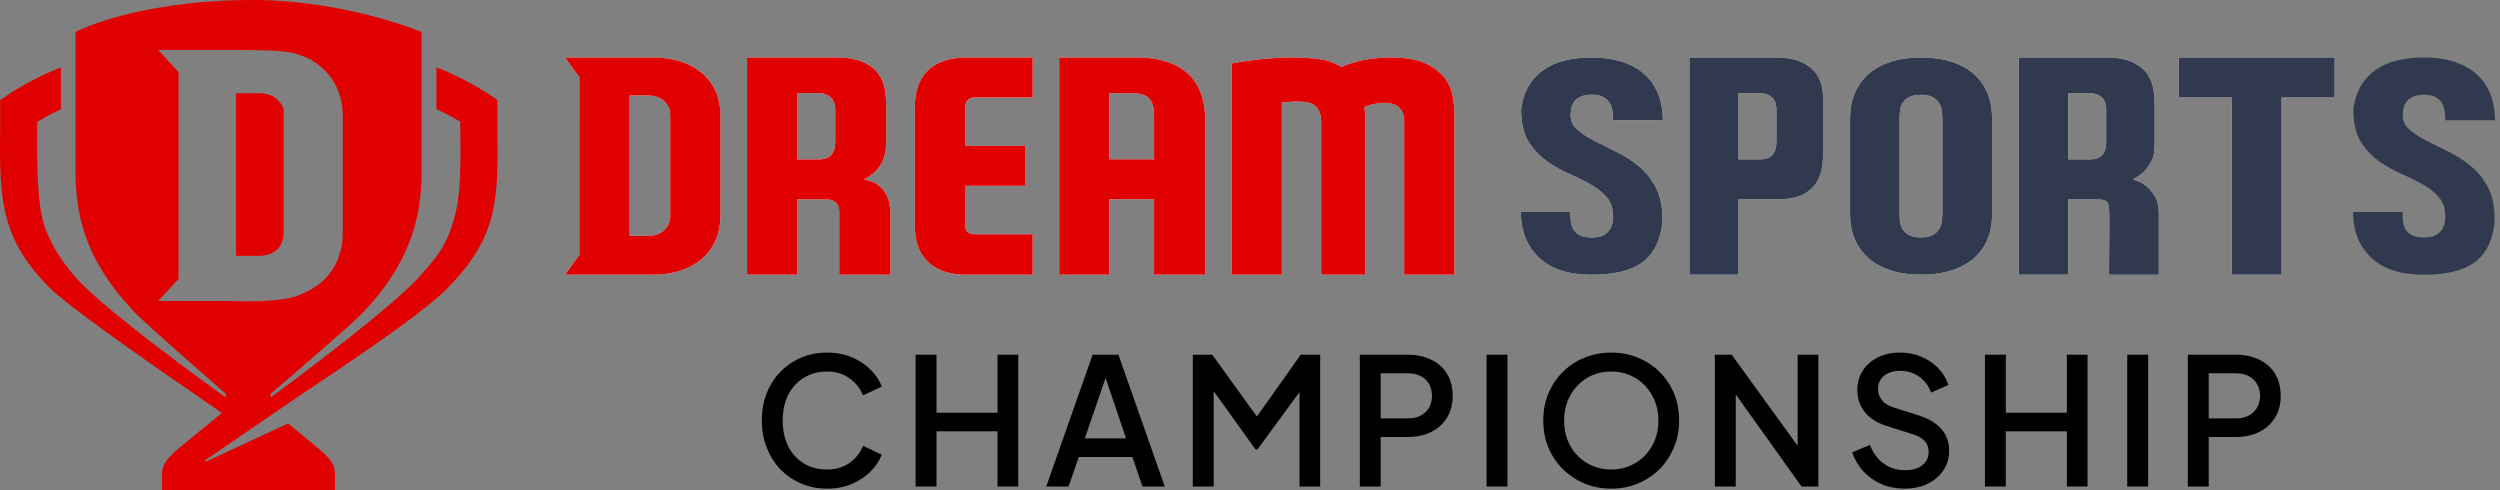 <svg width="357" height="70" viewBox="0 0 357 70" fill="none" xmlns="http://www.w3.org/2000/svg">
<rect x="0" y="0" width="357" height="70" fill="#808080" stroke="none"/>
<path d="M35.567 0.002C49.065 -0.111 60.217 4.568 60.217 4.568V24.849C60.104 29.611 59.46 36.828 51.499 44.951C49.603 46.884 38.639 56.243 38.639 56.243V56.769C38.639 56.769 43.908 52.913 49.329 48.646L49.994 48.12C54.202 44.788 58.377 41.291 60.134 39.233C61.384 37.766 62.807 36.404 63.922 33.862C65.898 29.418 65.796 24.825 65.725 17.841C65.723 17.643 65.723 17.486 65.721 17.366C64.88 16.871 63.673 16.202 62.318 15.581V9.62C66.252 11.095 69.599 13.325 69.784 13.449L71.019 14.28V14.631C71.019 14.675 71.019 14.721 71.019 14.771V15.677C71.019 15.745 71.019 15.813 71.019 15.882V17.387C71.019 17.434 71.019 17.48 71.019 17.52L71.02 17.722V17.786C71.126 28.087 71.397 33.514 63.903 41.141C61.226 43.864 55.295 48.176 42.83 56.457L29.305 65.717V65.969L41.136 60.468C43.186 62.18 44.46 63.198 45.424 64.008C47.276 65.552 47.746 66.297 47.828 67.479V70H23.144V67.479C23.169 66.466 23.705 65.548 25.547 64.006C26.085 63.551 31.593 59.033 31.681 58.973C31.681 58.973 31.491 58.842 31.138 58.595L30.907 58.434C30.282 57.999 29.302 57.314 28.059 56.45C19.122 50.345 9.513 43.495 7.139 41.14C0.833 34.886 0.032 29.648 0 21.624V20.703C0.002 19.771 0.012 18.801 0.022 17.787L0.023 17.521C0.023 17.481 0.023 17.436 0.023 17.388V15.678C0.023 15.61 0.023 15.543 0.023 15.477L0.022 14.285L1.255 13.455C1.439 13.331 4.781 11.111 8.7 9.631V15.599C7.357 16.217 6.156 16.881 5.321 17.374C5.318 17.494 5.316 17.651 5.314 17.849C5.247 24.564 5.346 30.403 6.769 33.368C7.534 35.316 8.833 37.292 10.606 39.397C12.164 41.248 15.69 44.219 19.455 47.185L20.121 47.71C20.456 47.972 20.79 48.235 21.125 48.492L21.795 49.012C27.144 53.13 32.255 56.772 32.255 56.772V56.246C32.255 56.246 29.261 53.639 26.139 50.878L25.004 49.874C22.553 47.7 20.24 45.618 19.467 44.828C11.501 36.704 10.889 29.608 10.778 24.845V4.568C10.778 4.568 19.081 0.137 35.567 0.002ZM33.55 7.136H22.581L25.494 10.292V39.825L22.581 42.977H22.698C22.724 42.977 22.755 42.977 22.788 42.979H24.225C24.308 42.979 24.391 42.979 24.478 42.979H25.905C26.007 42.981 26.111 42.981 26.215 42.981H27.497C27.605 42.981 27.713 42.981 27.821 42.981L29.106 42.983C29.21 42.983 29.315 42.983 29.417 42.983H30.859C30.947 42.983 31.032 42.983 31.116 42.983L32.48 42.986C32.523 42.986 32.562 42.986 32.599 42.986H32.952C34.346 43.002 39.963 43.249 42.618 42.181C44.031 41.608 45.233 40.949 46.176 40.052C47.115 39.157 47.815 38.12 48.269 36.96C48.727 35.792 48.952 34.559 48.952 33.272V16.573C48.952 15.28 48.725 14.058 48.269 12.909C47.814 11.759 47.115 10.742 46.176 9.86C45.234 8.976 44.322 8.382 42.891 7.879C42.745 7.827 42.603 7.778 42.457 7.732L42.28 7.678C41.028 7.309 39.379 7.136 33.55 7.136ZM36.945 13.311C38.075 13.311 38.971 13.627 39.629 14.256C40.289 14.887 40.515 15.311 40.515 16.226V32.918C40.515 33.831 40.289 34.952 39.629 35.579C38.971 36.212 38.075 36.527 36.945 36.527H33.69V13.311H36.945Z" fill="#E00000"/>
<path d="M100.491 10.659C99.68 9.9 98.66 9.301 97.431 8.867C96.201 8.432 94.747 8.214 93.072 8.214H80.683L82.734 11.022L82.732 36.417L80.683 39.224H93.072C94.747 39.224 96.201 39.001 97.431 38.555C98.66 38.105 99.68 37.495 100.492 36.721C101.303 35.948 101.904 35.057 102.296 34.054C102.686 33.047 102.883 31.987 102.883 30.874L102.885 16.448C102.885 15.334 102.687 14.283 102.296 13.29C101.904 12.297 101.303 11.42 100.491 10.659ZM95.706 30.871C95.706 31.66 95.425 32.324 94.854 32.867C94.289 33.412 93.518 33.683 92.544 33.683H89.909V13.633H92.544C93.516 13.633 94.287 13.906 94.854 14.45C95.424 14.993 95.708 15.658 95.708 16.445L95.706 30.871Z" fill="white"/>
<path d="M100.491 10.66C99.68 9.9 98.66 9.302 97.431 8.867C96.201 8.432 94.747 8.215 93.072 8.215H80.683L82.734 11.022L82.732 36.417L80.683 39.225H93.072C94.747 39.225 96.201 39.001 97.431 38.555C98.66 38.105 99.68 37.495 100.492 36.722C101.303 35.948 101.904 35.057 102.296 34.054C102.686 33.047 102.883 31.988 102.883 30.875L102.885 16.448C102.885 15.335 102.687 14.284 102.296 13.29C101.904 12.297 101.303 11.421 100.491 10.66ZM95.706 30.872C95.706 31.661 95.425 32.324 94.854 32.867C94.289 33.412 93.518 33.684 92.544 33.684H89.909V13.633H92.544C93.516 13.633 94.287 13.906 94.854 14.45C95.424 14.993 95.708 15.658 95.708 16.445L95.706 30.872Z" fill="#E00000"/>
<path d="M123.331 25.614C123.899 25.344 124.42 24.983 124.914 24.556C125.407 24.124 126.546 22.892 126.536 20.484V14.857C126.536 14.206 126.475 13.498 126.352 12.739C126.231 11.978 125.933 11.258 125.46 10.578C124.987 9.9 124.27 9.335 123.311 8.887C122.35 8.438 121.033 8.216 119.358 8.216H106.682V39.225H113.843V28.468H118.063C118.926 28.468 119.845 28.911 119.842 30.134V39.226H127.144V30.465C127.144 28.979 126.706 26.162 123.331 25.614ZM119.276 20.168C119.276 21.803 118.687 22.697 117.045 22.764H113.843V13.297H116.696C117.493 13.297 119.314 13.424 119.276 15.742V20.168Z" fill="white"/>
<path d="M123.331 25.614C123.899 25.344 124.42 24.983 124.914 24.556C125.407 24.124 126.546 22.892 126.536 20.484V14.857C126.536 14.206 126.475 13.498 126.352 12.739C126.231 11.978 125.933 11.258 125.46 10.578C124.987 9.9 124.27 9.335 123.311 8.887C122.35 8.438 121.033 8.216 119.358 8.216H106.682V39.225H113.843V28.468H118.063C118.926 28.468 119.845 28.911 119.842 30.134V39.226H127.144V30.465C127.144 28.979 126.706 26.162 123.331 25.614ZM119.276 20.168C119.276 21.803 118.687 22.697 117.045 22.764H113.843V13.297H116.696C117.493 13.297 119.314 13.424 119.276 15.742V20.168Z" fill="#E00000"/>
<path d="M130.638 15.312V32.077C130.588 37.658 134.348 39.188 137.684 39.225H147.462V33.457H139.111C137.642 33.457 137.802 32.008 137.802 32.008V26.537H146.373V20.833H137.801V15.496C137.801 15.496 137.706 13.928 139.125 13.919H147.462V8.214H138.135C131.483 8.214 130.638 12.68 130.638 15.312Z" fill="white"/>
<path d="M130.638 15.312V32.077C130.588 37.658 134.348 39.188 137.684 39.225H147.462V33.457H139.111C137.642 33.457 137.802 32.008 137.802 32.008V26.537H146.373V20.833H137.801V15.496C137.801 15.496 137.706 13.928 139.125 13.919H147.462V8.214H138.135C131.483 8.214 130.638 12.68 130.638 15.312Z" fill="#E00000"/>
<path d="M162.403 8.216H151.259V39.226H158.423V28.459H164.802V39.226H172.1V17.108C172.101 10.398 167.555 8.216 162.403 8.216ZM164.802 22.754H158.423V13.307C158.423 13.307 160.95 13.31 161.68 13.31C164.014 13.31 164.763 14.325 164.802 16.301V22.754Z" fill="white"/>
<path d="M162.402 8.216H151.259V39.226H158.422V28.459H164.801V39.226H172.099V17.108C172.1 10.398 167.554 8.216 162.402 8.216ZM164.802 22.754H158.423V13.307C158.423 13.307 160.95 13.31 161.679 13.31C164.013 13.31 164.762 14.325 164.802 16.301V22.754Z" fill="#E00000"/>
<path d="M198.582 8.217C195.706 8.226 193.289 8.759 191.548 9.581C190.98 9.207 190.311 8.905 189.54 8.679C188.77 8.453 183.908 7.569 175.896 9.068V39.226H183.048V14.651C186.297 14.267 187.153 14.705 187.473 14.888C188.661 15.57 188.671 16.976 188.671 17.549V39.224H194.956V16.832C194.956 16.35 194.912 15.831 194.832 15.27C195.158 15.137 195.454 15.019 196.075 14.886C196.697 14.752 198.138 14.428 199.301 15.003C199.852 15.276 200.528 15.857 200.52 17.392V39.224H207.686V16.91C207.686 14.612 207.546 12.164 205.649 10.442C204.405 9.309 202.719 8.208 198.582 8.217Z" fill="white"/>
<path d="M198.582 8.217C195.706 8.226 193.289 8.759 191.548 9.581C190.98 9.207 190.311 8.905 189.54 8.679C188.77 8.453 183.908 7.569 175.896 9.068V39.226H183.048V14.651C186.297 14.267 187.153 14.705 187.473 14.888C188.661 15.57 188.671 16.976 188.671 17.549V39.224H194.956V16.832C194.956 16.35 194.912 15.831 194.832 15.27C195.158 15.137 195.454 15.019 196.075 14.886C196.697 14.752 198.138 14.428 199.301 15.003C199.852 15.276 200.528 15.857 200.52 17.392V39.224H207.686V16.91C207.686 14.612 207.546 12.164 205.649 10.442C204.405 9.309 202.719 8.208 198.582 8.217Z" fill="#E00000"/>
<path d="M227.319 13.528C226.688 13.528 226.175 13.615 225.777 13.787C225.385 13.958 225.075 14.182 224.852 14.46C224.625 14.738 224.475 15.055 224.4 15.412C224.32 15.77 224.28 16.119 224.28 16.463C224.28 17.283 224.604 17.97 225.246 18.525C225.89 19.08 226.705 19.609 227.691 20.111C228.678 20.614 229.738 21.141 230.869 21.697C231.998 22.252 233.05 22.934 234.024 23.74C234.998 24.545 235.801 25.544 236.433 26.732C237.066 27.924 237.381 29.392 237.381 31.137V31.83C237.381 32.055 237.357 32.233 237.304 32.366C236.937 34.772 235.948 36.518 234.346 37.602C232.74 38.684 230.386 39.229 227.283 39.229C223.967 39.229 221.456 38.407 219.745 36.769C218.035 35.132 217.18 32.962 217.18 30.266H224.241C224.241 30.742 224.267 31.199 224.32 31.635C224.37 32.07 224.5 32.46 224.715 32.803C224.921 33.146 225.231 33.418 225.641 33.615C226.047 33.817 226.606 33.913 227.317 33.913C227.947 33.913 228.453 33.827 228.834 33.655C229.216 33.483 229.519 33.251 229.743 32.96C229.966 32.668 230.125 32.352 230.217 32.009C230.308 31.666 230.356 31.308 230.356 30.939C230.356 29.802 230.054 28.882 229.446 28.181C228.844 27.482 228.072 26.867 227.141 26.339C226.205 25.811 225.193 25.305 224.101 24.831C223.01 24.352 221.97 23.772 220.984 23.085C220 22.399 219.158 21.547 218.46 20.529C217.76 19.511 217.358 18.196 217.256 16.582C217.23 16.371 217.218 16.107 217.218 15.789C217.218 15.472 217.242 15.248 217.295 15.116C217.663 12.921 218.681 11.223 220.356 10.02C222.024 8.817 224.332 8.214 227.28 8.214C229.017 8.214 230.531 8.44 231.817 8.889C233.106 9.339 234.166 9.96 234.995 10.752C235.821 11.546 236.44 12.491 236.848 13.589C237.256 14.685 237.458 15.88 237.458 17.177H230.355C230.355 16.727 230.321 16.283 230.257 15.848C230.191 15.412 230.054 15.023 229.841 14.678C229.631 14.336 229.328 14.057 228.934 13.847C228.541 13.635 228.004 13.528 227.319 13.528Z" fill="white"/>
<path d="M227.319 13.528C226.688 13.528 226.175 13.615 225.777 13.787C225.385 13.958 225.075 14.182 224.852 14.46C224.625 14.738 224.475 15.055 224.4 15.412C224.32 15.77 224.28 16.119 224.28 16.463C224.28 17.283 224.604 17.97 225.246 18.525C225.89 19.08 226.705 19.609 227.691 20.111C228.678 20.614 229.738 21.141 230.869 21.697C231.998 22.252 233.05 22.934 234.024 23.74C234.998 24.545 235.801 25.544 236.433 26.732C237.066 27.924 237.381 29.392 237.381 31.137V31.83C237.381 32.055 237.357 32.233 237.304 32.366C236.937 34.772 235.948 36.518 234.346 37.602C232.74 38.684 230.386 39.229 227.283 39.229C223.967 39.229 221.456 38.407 219.745 36.769C218.035 35.132 217.18 32.962 217.18 30.266H224.241C224.241 30.742 224.267 31.199 224.32 31.635C224.37 32.07 224.5 32.46 224.715 32.803C224.921 33.146 225.231 33.418 225.641 33.615C226.047 33.817 226.606 33.913 227.317 33.913C227.947 33.913 228.453 33.827 228.834 33.655C229.216 33.483 229.519 33.251 229.743 32.96C229.966 32.668 230.125 32.352 230.217 32.009C230.308 31.666 230.356 31.308 230.356 30.939C230.356 29.802 230.054 28.882 229.446 28.181C228.844 27.482 228.072 26.867 227.141 26.339C226.205 25.811 225.193 25.305 224.101 24.831C223.01 24.352 221.97 23.772 220.984 23.085C220 22.399 219.158 21.547 218.46 20.529C217.76 19.511 217.358 18.196 217.256 16.582C217.23 16.371 217.218 16.107 217.218 15.789C217.218 15.472 217.242 15.248 217.295 15.116C217.663 12.921 218.681 11.223 220.356 10.02C222.024 8.817 224.332 8.214 227.28 8.214C229.017 8.214 230.531 8.44 231.817 8.889C233.106 9.339 234.166 9.96 234.995 10.752C235.821 11.546 236.44 12.491 236.848 13.589C237.256 14.685 237.458 15.88 237.458 17.177H230.355C230.355 16.727 230.321 16.283 230.257 15.848C230.191 15.412 230.054 15.023 229.841 14.678C229.631 14.336 229.328 14.057 228.934 13.847C228.541 13.635 228.004 13.528 227.319 13.528Z" fill="#31394E"/>
<path d="M264.189 16.882C264.189 15.583 264.413 14.398 264.86 13.323C265.307 12.25 265.958 11.335 266.815 10.58C267.669 9.824 268.721 9.242 269.971 8.831C271.219 8.42 272.659 8.214 274.29 8.214C276.001 8.214 277.493 8.427 278.769 8.851C280.045 9.274 281.103 9.871 281.945 10.641C282.785 11.409 283.418 12.323 283.834 13.384C284.256 14.443 284.471 15.61 284.471 16.882V30.637C284.471 31.911 284.261 33.07 283.834 34.116C283.413 35.162 282.785 36.062 281.945 36.819C281.103 37.574 280.045 38.164 278.769 38.587C277.493 39.01 276.001 39.225 274.29 39.225C272.654 39.225 271.219 39.02 269.971 38.608C268.721 38.196 267.669 37.614 266.815 36.857C265.958 36.102 265.304 35.2 264.86 34.155C264.412 33.111 264.189 31.935 264.189 30.636V16.882ZM274.328 13.543C273.621 13.543 273.06 13.648 272.653 13.861C272.244 14.072 271.936 14.338 271.727 14.656C271.516 14.973 271.383 15.333 271.332 15.729C271.281 16.128 271.254 16.523 271.254 16.922V30.519C271.254 30.916 271.281 31.314 271.332 31.712C271.383 32.109 271.516 32.468 271.727 32.787C271.936 33.106 272.244 33.369 272.653 33.581C273.06 33.794 273.621 33.9 274.328 33.9C275.015 33.9 275.555 33.794 275.947 33.581C276.341 33.37 276.644 33.104 276.855 32.787C277.064 32.467 277.204 32.112 277.27 31.712C277.336 31.314 277.37 30.918 277.37 30.519V16.921C277.37 16.523 277.336 16.127 277.27 15.729C277.204 15.332 277.065 14.972 276.855 14.655C276.644 14.337 276.341 14.072 275.947 13.86C275.555 13.648 275.015 13.543 274.328 13.543Z" fill="white"/>
<path d="M264.19 16.882C264.19 15.583 264.414 14.398 264.861 13.323C265.308 12.25 265.959 11.335 266.816 10.58C267.67 9.824 268.723 9.242 269.972 8.831C271.22 8.42 272.66 8.214 274.291 8.214C276.002 8.214 277.494 8.427 278.77 8.851C280.046 9.274 281.104 9.871 281.946 10.641C282.786 11.409 283.42 12.323 283.835 13.384C284.257 14.443 284.472 15.61 284.472 16.882V30.637C284.472 31.911 284.262 33.07 283.835 34.116C283.414 35.162 282.786 36.062 281.946 36.819C281.104 37.574 280.046 38.164 278.77 38.587C277.494 39.01 276.002 39.225 274.291 39.225C272.655 39.225 271.22 39.02 269.972 38.608C268.723 38.196 267.67 37.614 266.816 36.857C265.959 36.102 265.305 35.2 264.861 34.155C264.413 33.111 264.19 31.935 264.19 30.636V16.882ZM274.33 13.543C273.622 13.543 273.061 13.648 272.654 13.861C272.245 14.072 271.937 14.338 271.729 14.656C271.517 14.973 271.384 15.333 271.333 15.729C271.282 16.128 271.255 16.523 271.255 16.922V30.519C271.255 30.916 271.282 31.314 271.333 31.712C271.384 32.109 271.517 32.468 271.729 32.787C271.937 33.106 272.245 33.369 272.654 33.581C273.061 33.794 273.622 33.9 274.33 33.9C275.016 33.9 275.556 33.794 275.948 33.581C276.342 33.37 276.645 33.104 276.857 32.787C277.065 32.467 277.206 32.112 277.271 31.712C277.337 31.314 277.371 30.918 277.371 30.519V16.921C277.371 16.523 277.337 16.127 277.271 15.729C277.206 15.332 277.066 14.972 276.857 14.655C276.645 14.337 276.342 14.072 275.948 13.86C275.556 13.648 275.016 13.543 274.33 13.543Z" fill="#31394E"/>
<path d="M318.709 39.226V13.921H311.135V8.216H333.388V13.921H325.813V39.226H318.709Z" fill="white"/>
<path d="M318.709 39.226V13.921H311.135V8.216H333.388V13.921H325.813V39.226H318.709Z" fill="#31394E"/>
<path d="M307.682 27.977C307.286 27.352 306.866 26.864 306.42 26.508C305.866 26.102 305.248 25.803 304.566 25.612C305.116 25.343 305.63 24.988 306.103 24.553C306.497 24.172 306.866 23.684 307.189 23.089C307.519 22.49 307.683 21.743 307.683 20.848V14.856C307.683 14.205 307.624 13.499 307.505 12.738C307.393 11.978 307.097 11.258 306.642 10.578C306.181 9.899 305.479 9.334 304.546 8.886C303.61 8.437 302.328 8.213 300.7 8.213H288.272V39.224H295.334V28.466H298.566C299.224 28.466 299.734 28.48 300.085 28.509C300.444 28.533 300.704 28.646 300.875 28.836C301.047 29.026 301.144 29.319 301.17 29.711C301.197 30.105 301.21 30.669 301.21 31.404V32.851C301.21 33.599 301.203 34.407 301.194 35.274C301.179 36.146 301.176 36.962 301.176 37.719V39.229H308.279V30.462C308.273 29.431 308.075 28.601 307.682 27.977ZM300.765 20.168C300.765 21.801 300.175 22.695 298.531 22.76H295.335V13.296H298.185C298.983 13.296 300.803 13.422 300.765 15.74V20.168H300.765Z" fill="white"/>
<path d="M307.682 27.978C307.287 27.353 306.866 26.866 306.42 26.509C305.867 26.104 305.248 25.805 304.566 25.613C305.117 25.345 305.631 24.99 306.104 24.555C306.498 24.174 306.866 23.686 307.19 23.091C307.519 22.491 307.683 21.745 307.683 20.849V14.857C307.683 14.206 307.625 13.501 307.505 12.74C307.393 11.979 307.098 11.259 306.643 10.58C306.182 9.901 305.479 9.335 304.546 8.887C303.611 8.439 302.329 8.214 300.701 8.214H288.272V39.225H295.334V28.468H298.566C299.225 28.468 299.734 28.481 300.086 28.51C300.444 28.535 300.705 28.648 300.876 28.838C301.048 29.027 301.144 29.32 301.171 29.712C301.197 30.106 301.211 30.671 301.211 31.406V32.853C301.211 33.6 301.203 34.409 301.195 35.276C301.179 36.147 301.176 36.963 301.176 37.721V39.23H308.28V30.464C308.274 29.433 308.076 28.603 307.682 27.978ZM300.765 20.169C300.765 21.802 300.175 22.696 298.532 22.762H295.335V13.297H298.185C298.983 13.297 300.804 13.423 300.766 15.742V20.169H300.765Z" fill="#31394E"/>
<path d="M260.235 12.703C260.129 11.942 259.845 11.229 259.383 10.56C258.924 9.894 258.235 9.337 257.315 8.889C256.392 8.439 255.116 8.214 253.484 8.214H241.253V39.226H248.241V28.454H251.435H253.799C255.354 28.454 256.57 28.228 257.454 27.78C258.333 27.331 258.992 26.748 259.424 26.027C259.861 25.304 260.129 24.495 260.235 23.598C260.34 22.701 260.394 21.802 260.394 20.905V14.825C260.394 14.173 260.34 13.464 260.235 12.703ZM253.672 20.168C253.672 21.803 253.083 22.697 251.441 22.764H248.244V13.297H251.094C251.894 13.297 253.714 13.424 253.675 15.742V20.168H253.672Z" fill="white"/>
<path d="M260.235 12.703C260.13 11.942 259.845 11.229 259.384 10.56C258.924 9.894 258.235 9.337 257.315 8.889C256.392 8.439 255.117 8.214 253.484 8.214H241.253V39.226H248.241V28.454H251.435H253.8C255.354 28.454 256.57 28.228 257.454 27.78C258.333 27.331 258.993 26.748 259.425 26.027C259.861 25.304 260.13 24.495 260.235 23.598C260.34 22.701 260.394 21.802 260.394 20.905V14.825C260.394 14.173 260.34 13.464 260.235 12.703ZM253.672 20.168C253.672 21.803 253.084 22.697 251.442 22.764H248.244V13.297H251.094C251.894 13.297 253.715 13.424 253.675 15.742V20.168H253.672Z" fill="#31394E"/>
<path d="M346.156 13.528C345.525 13.528 345.012 13.615 344.614 13.787C344.222 13.958 343.912 14.182 343.689 14.46C343.462 14.738 343.312 15.055 343.236 15.412C343.156 15.77 343.117 16.119 343.117 16.463C343.117 17.283 343.44 17.97 344.083 18.525C344.727 19.08 345.541 19.609 346.528 20.111C347.515 20.615 348.574 21.141 349.706 21.697C350.835 22.252 351.887 22.934 352.861 23.739C353.835 24.545 354.637 25.544 355.27 26.731C355.903 27.923 356.218 29.391 356.218 31.136V31.829C356.218 32.054 356.194 32.232 356.14 32.365C355.773 34.771 354.785 36.517 353.183 37.602C351.577 38.683 349.222 39.228 346.12 39.228C342.804 39.228 340.293 38.406 338.582 36.768C336.872 35.131 336.017 32.961 336.017 30.265H343.078C343.078 30.741 343.104 31.198 343.156 31.634C343.207 32.069 343.337 32.459 343.552 32.803C343.758 33.146 344.068 33.417 344.478 33.614C344.884 33.816 345.443 33.912 346.154 33.912C346.784 33.912 347.29 33.826 347.671 33.655C348.053 33.483 348.355 33.25 348.58 32.959C348.803 32.667 348.962 32.351 349.054 32.008C349.145 31.665 349.193 31.307 349.193 30.938C349.193 29.801 348.891 28.881 348.283 28.181C347.681 27.481 346.908 26.867 345.978 26.338C345.041 25.81 344.029 25.305 342.937 24.83C341.847 24.351 340.807 23.772 339.821 23.085C338.837 22.399 337.995 21.546 337.297 20.529C336.596 19.511 336.195 18.195 336.093 16.582C336.067 16.371 336.055 16.107 336.055 15.789C336.055 15.472 336.079 15.248 336.132 15.116C336.5 12.921 337.518 11.223 339.193 10.02C340.86 8.817 343.168 8.214 346.117 8.214C347.854 8.214 349.368 8.44 350.654 8.889C351.943 9.339 353.003 9.96 353.832 10.752C354.658 11.546 355.277 12.491 355.685 13.589C356.093 14.685 356.295 15.88 356.295 17.177H349.192C349.192 16.727 349.158 16.283 349.094 15.848C349.028 15.412 348.891 15.023 348.678 14.678C348.468 14.336 348.165 14.057 347.771 13.847C347.378 13.635 346.84 13.528 346.156 13.528Z" fill="#31394E"/>
<path d="M312.424 69.474V50.653H319.271C320.534 50.653 321.645 50.889 322.605 51.36C323.582 51.815 324.34 52.489 324.879 53.381C325.418 54.257 325.687 55.31 325.687 56.539C325.687 57.752 325.41 58.796 324.854 59.672C324.315 60.548 323.565 61.221 322.605 61.693C321.645 62.164 320.534 62.4 319.271 62.4H315.405V69.474H312.424ZM315.405 59.748H319.346C320.02 59.748 320.61 59.613 321.115 59.343C321.62 59.074 322.016 58.703 322.302 58.232C322.588 57.743 322.732 57.171 322.732 56.514C322.732 55.857 322.588 55.293 322.302 54.821C322.016 54.333 321.62 53.962 321.115 53.71C320.61 53.44 320.02 53.306 319.346 53.306H315.405V59.748Z" fill="black"/>
<path d="M303.772 69.474V50.653H306.753V69.474H303.772Z" fill="black"/>
<path d="M283.451 69.474V50.653H286.432V58.939H295.148V50.653H298.104V69.474H295.148V61.592H286.432V69.474H283.451Z" fill="black"/>
<path d="M271.92 69.776C270.741 69.776 269.646 69.557 268.636 69.119C267.625 68.664 266.766 68.05 266.059 67.275C265.351 66.5 264.829 65.608 264.492 64.597L267.019 63.536C267.473 64.698 268.139 65.591 269.014 66.214C269.89 66.837 270.901 67.149 272.046 67.149C272.72 67.149 273.309 67.048 273.814 66.846C274.32 66.626 274.707 66.323 274.977 65.936C275.263 65.549 275.406 65.102 275.406 64.597C275.406 63.907 275.212 63.359 274.825 62.955C274.438 62.551 273.865 62.231 273.107 61.995L269.57 60.883C268.156 60.446 267.078 59.78 266.337 58.888C265.595 57.978 265.225 56.917 265.225 55.704C265.225 54.643 265.486 53.717 266.008 52.925C266.53 52.117 267.246 51.486 268.155 51.031C269.082 50.576 270.134 50.349 271.313 50.349C272.442 50.349 273.469 50.551 274.396 50.955C275.322 51.342 276.113 51.881 276.77 52.572C277.444 53.262 277.932 54.062 278.235 54.972L275.76 56.058C275.389 55.064 274.808 54.298 274.017 53.759C273.242 53.22 272.341 52.951 271.313 52.951C270.69 52.951 270.143 53.06 269.671 53.279C269.2 53.481 268.829 53.784 268.56 54.189C268.307 54.576 268.181 55.031 268.181 55.553C268.181 56.159 268.374 56.698 268.762 57.17C269.149 57.641 269.739 57.995 270.53 58.231L273.814 59.267C275.313 59.721 276.442 60.378 277.2 61.237C277.958 62.079 278.337 63.132 278.337 64.395C278.337 65.439 278.059 66.365 277.503 67.174C276.964 67.982 276.214 68.622 275.254 69.094C274.294 69.549 273.183 69.776 271.92 69.776Z" fill="black"/>
<path d="M244.882 69.474V50.653H247.282L257.842 65.23L256.705 65.406V50.653H259.661V69.474H257.261L246.776 54.796L247.863 54.594V69.474H244.882Z" fill="black"/>
<path d="M230.079 69.776C228.715 69.776 227.444 69.532 226.265 69.043C225.103 68.555 224.075 67.873 223.183 66.997C222.307 66.121 221.616 65.094 221.111 63.915C220.623 62.736 220.378 61.448 220.378 60.05C220.378 58.652 220.623 57.363 221.111 56.184C221.616 54.989 222.307 53.961 223.183 53.102C224.058 52.227 225.086 51.553 226.265 51.081C227.444 50.593 228.715 50.349 230.079 50.349C231.46 50.349 232.732 50.593 233.894 51.081C235.073 51.553 236.1 52.227 236.976 53.102C237.869 53.978 238.559 55.005 239.048 56.184C239.536 57.363 239.78 58.652 239.78 60.05C239.78 61.448 239.528 62.736 239.023 63.915C238.534 65.094 237.852 66.121 236.976 66.997C236.1 67.873 235.073 68.555 233.894 69.043C232.715 69.532 231.444 69.776 230.079 69.776ZM230.079 67.048C231.056 67.048 231.949 66.871 232.757 66.517C233.583 66.163 234.298 65.675 234.905 65.052C235.511 64.412 235.983 63.671 236.319 62.829C236.656 61.97 236.825 61.043 236.825 60.05C236.825 59.056 236.656 58.138 236.319 57.296C235.983 56.454 235.511 55.713 234.905 55.073C234.298 54.433 233.583 53.936 232.757 53.582C231.949 53.229 231.056 53.052 230.079 53.052C229.103 53.052 228.202 53.229 227.376 53.582C226.568 53.936 225.86 54.433 225.254 55.073C224.648 55.713 224.176 56.454 223.839 57.296C223.519 58.138 223.359 59.056 223.359 60.05C223.359 61.043 223.519 61.97 223.839 62.829C224.176 63.671 224.648 64.412 225.254 65.052C225.86 65.675 226.576 66.163 227.402 66.517C228.227 66.871 229.119 67.048 230.079 67.048Z" fill="black"/>
<path d="M212.282 69.474V50.653H215.263V69.474H212.282Z" fill="black"/>
<path d="M194.181 69.474V50.653H201.027C202.29 50.653 203.402 50.889 204.362 51.36C205.339 51.815 206.097 52.489 206.636 53.381C207.175 54.257 207.444 55.31 207.444 56.539C207.444 57.752 207.166 58.796 206.61 59.672C206.071 60.548 205.322 61.221 204.362 61.693C203.402 62.164 202.29 62.4 201.027 62.4H197.162V69.474H194.181ZM197.162 59.748H201.103C201.777 59.748 202.366 59.613 202.871 59.343C203.377 59.074 203.773 58.703 204.059 58.232C204.345 57.743 204.488 57.171 204.488 56.514C204.488 55.857 204.345 55.293 204.059 54.821C203.773 54.333 203.377 53.962 202.871 53.71C202.366 53.44 201.777 53.306 201.103 53.306H197.162V59.748Z" fill="black"/>
<path d="M170.332 69.474V50.653H173.111L180.185 60.455H178.796L185.743 50.653H188.522V69.474H185.566V54.164L186.678 54.468L179.579 64.169H179.276L172.328 54.468L173.313 54.164V69.474H170.332Z" fill="black"/>
<path d="M149.405 69.474L156.024 50.653H159.712L166.331 69.474H163.148L161.708 65.255H154.053L152.588 69.474H149.405ZM154.912 62.602H160.799L157.464 52.75H158.298L154.912 62.602Z" fill="black"/>
<path d="M130.751 69.474V50.653H133.733V58.939H142.448V50.653H145.404V69.474H142.448V61.592H133.733V69.474H130.751Z" fill="black"/>
<path d="M118.111 69.776C116.78 69.776 115.542 69.532 114.397 69.043C113.269 68.555 112.283 67.881 111.441 67.022C110.616 66.147 109.968 65.119 109.496 63.94C109.024 62.761 108.789 61.464 108.789 60.05C108.789 58.652 109.016 57.363 109.471 56.184C109.942 54.989 110.599 53.961 111.441 53.102C112.283 52.227 113.269 51.553 114.397 51.081C115.525 50.593 116.763 50.349 118.111 50.349C119.441 50.349 120.629 50.576 121.673 51.031C122.734 51.486 123.626 52.083 124.351 52.824C125.075 53.549 125.597 54.34 125.917 55.199L123.239 56.462C122.835 55.452 122.187 54.635 121.294 54.012C120.418 53.372 119.357 53.052 118.111 53.052C116.864 53.052 115.761 53.346 114.801 53.936C113.841 54.526 113.092 55.342 112.553 56.386C112.031 57.431 111.77 58.652 111.77 60.05C111.77 61.448 112.031 62.677 112.553 63.738C113.092 64.782 113.841 65.599 114.801 66.189C115.761 66.761 116.864 67.048 118.111 67.048C119.357 67.048 120.418 66.736 121.294 66.113C122.187 65.49 122.835 64.673 123.239 63.662L125.917 64.925C125.597 65.768 125.075 66.559 124.351 67.3C123.626 68.041 122.734 68.639 121.673 69.094C120.629 69.549 119.441 69.776 118.111 69.776Z" fill="black"/>
</svg>
